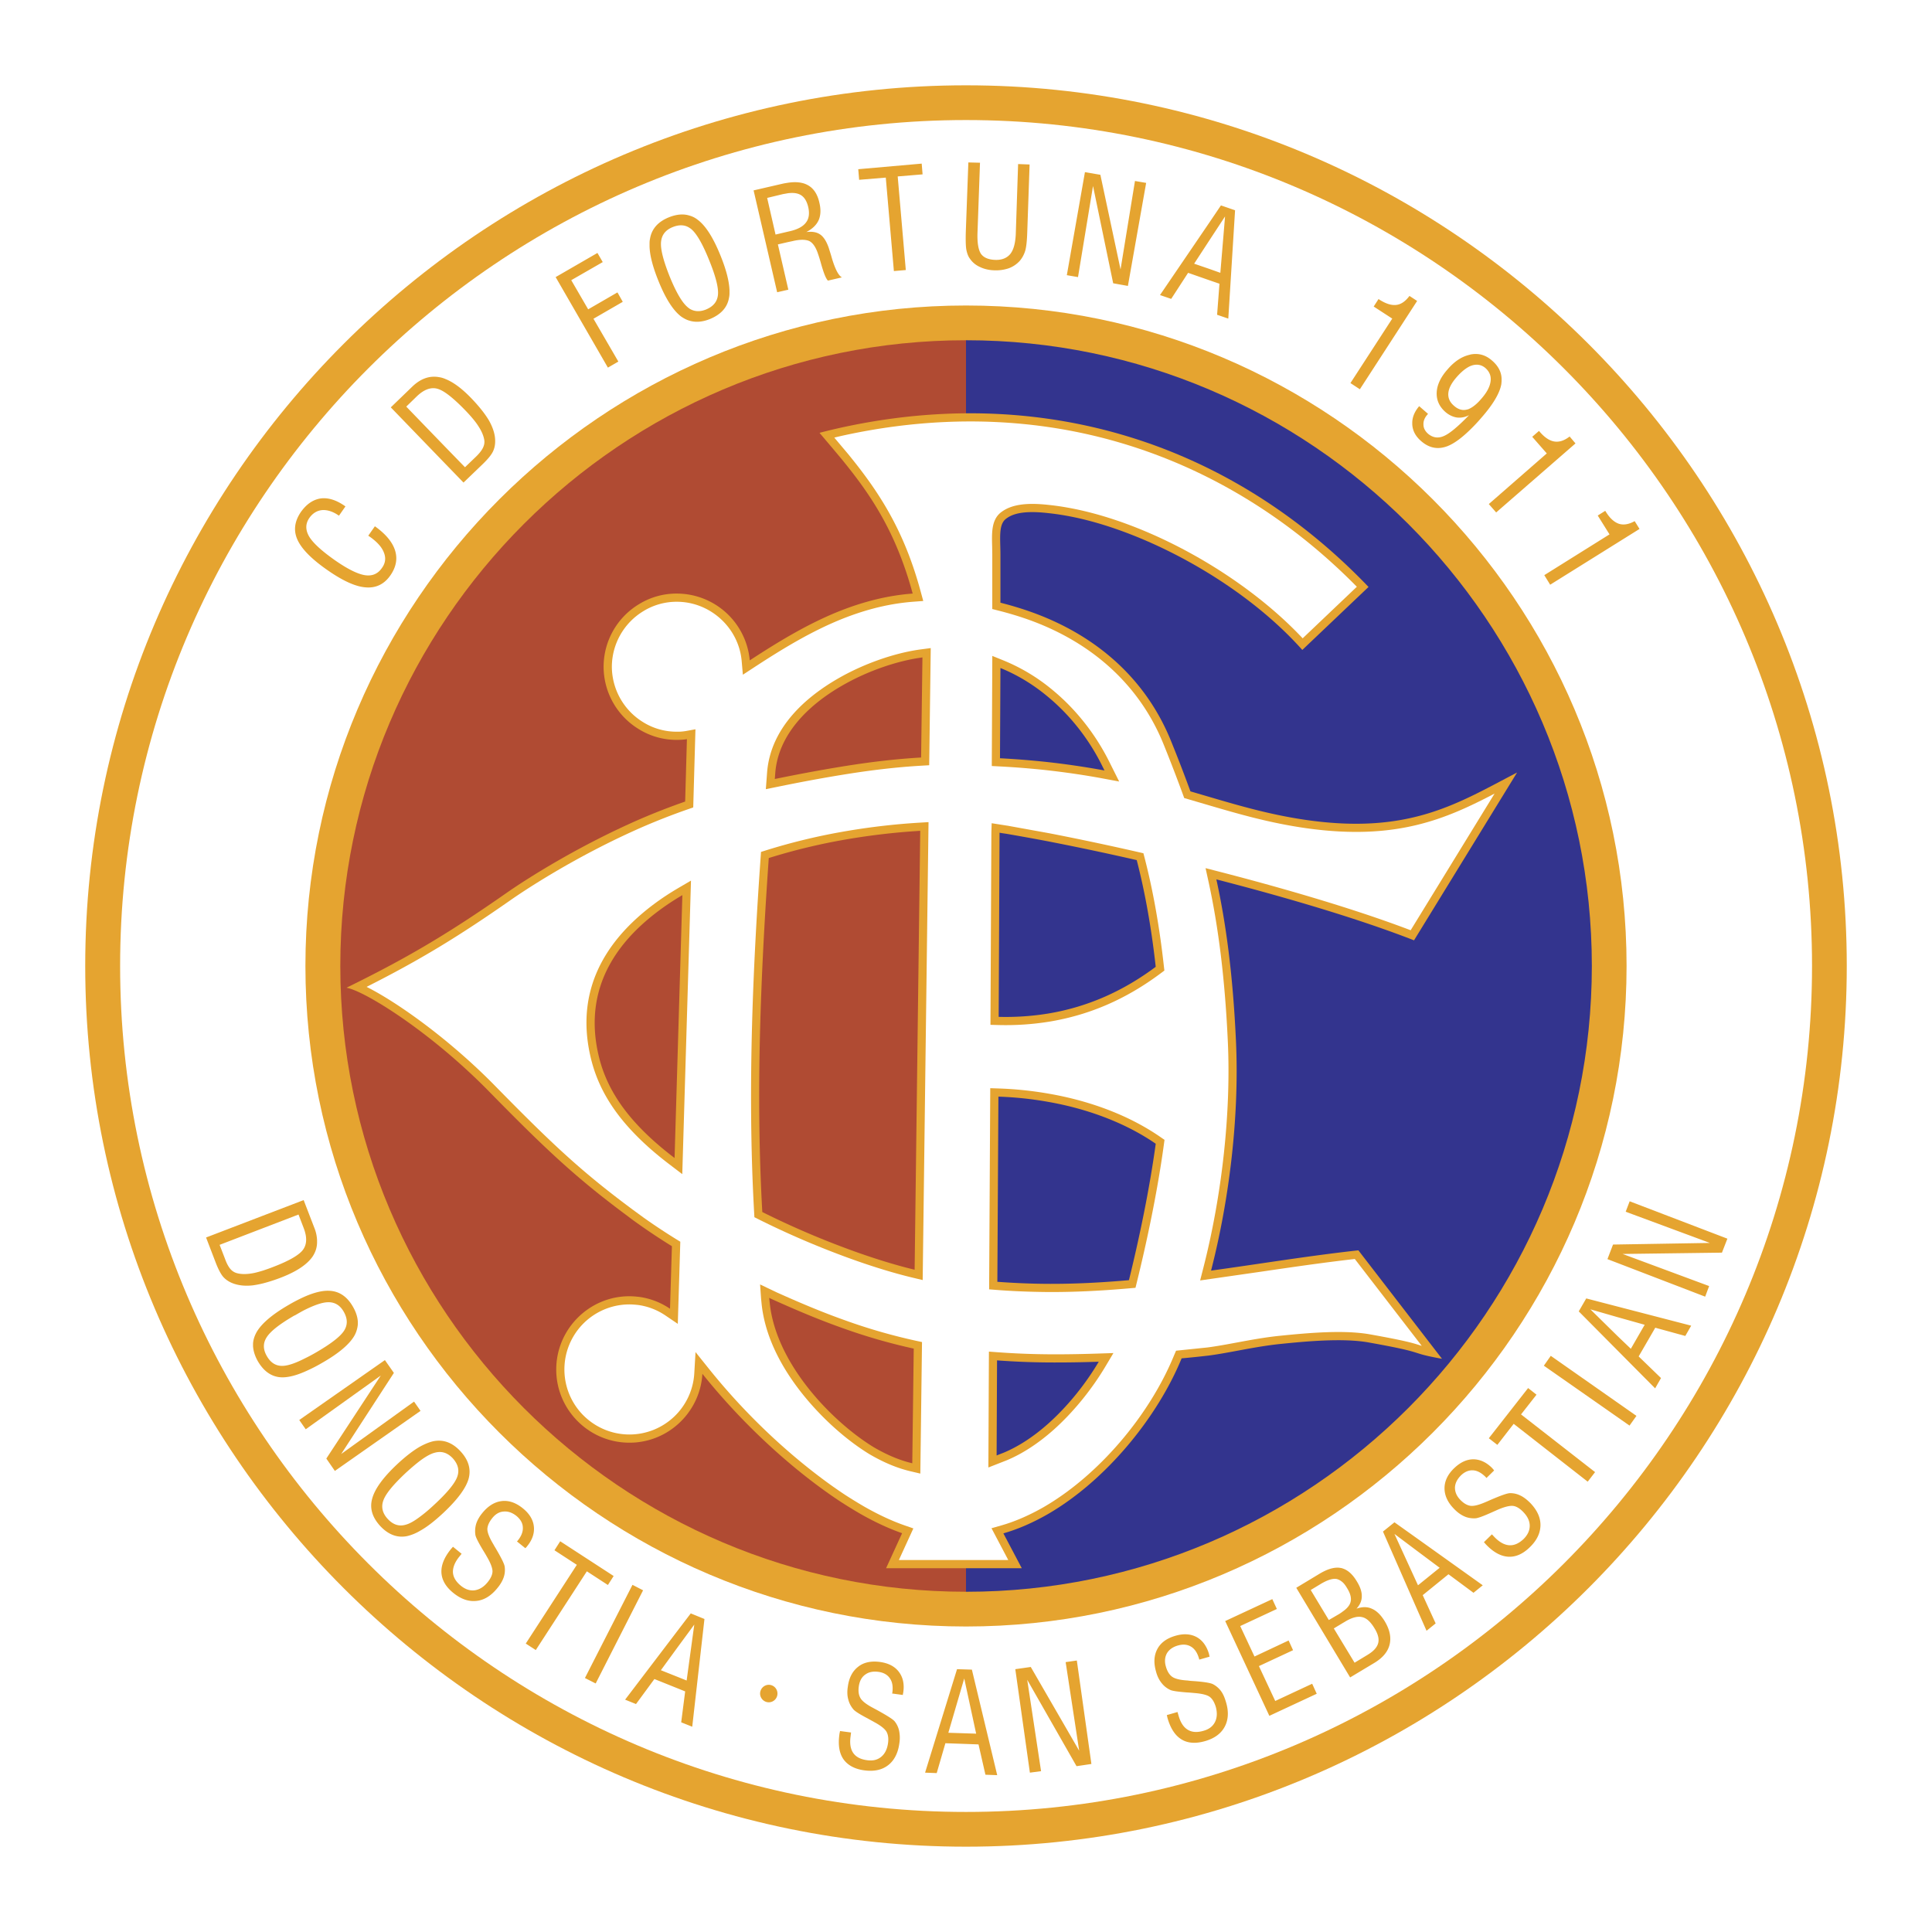 <svg xmlns="http://www.w3.org/2000/svg" width="2500" height="2500" viewBox="0 0 192.756 192.756"><g fill-rule="evenodd" clip-rule="evenodd"><path fill="#fff" d="M0 0h192.756v192.756H0V0z"/><path d="M96.378 184.244c48.401 0 87.874-39.472 87.874-87.873 0-48.387-39.473-87.859-87.874-87.859-48.387 0-87.875 39.473-87.875 87.859.001 48.401 39.488 87.873 87.875 87.873z" fill="#e5a430"/><path d="M96.378 180.778c-46.478 0-84.394-37.915-84.394-84.407 0-46.478 37.916-84.394 84.394-84.394 46.493 0 84.409 37.917 84.409 84.394 0 46.492-37.916 84.407-84.409 84.407z" fill="#fff"/><path d="M96.378 162.276c-36.287 0-65.906-29.604-65.906-65.905 0-36.287 29.62-65.891 65.906-65.891 36.301 0 65.905 29.604 65.905 65.891 0 36.301-29.603 65.905-65.905 65.905z" fill="#e5a430"/><path d="M96.378 33.946v124.865c34.391 0 62.44-28.048 62.44-62.439 0-34.378-28.048-62.426-62.44-62.426z" fill="#33348e"/><path d="M33.953 96.371c0 34.392 28.048 62.439 62.426 62.439V33.946c-34.378 0-62.426 28.048-62.426 62.425z" fill="#b04b33"/><path d="M120.828 126.769c1.85-7.195 2.834-15.521 2.482-22.967-.309-6.682-1.014-11.777-1.953-16.065 7.18 1.85 14.346 3.979 19.721 6.08l10.279-16.741c-5.83 3.024-10.617 6.182-20.852 4.758-4.289-.602-7.783-1.733-11.734-2.878a148.653 148.653 0 0 0-1.895-4.919c-2.172-5.449-6.328-9.751-12.35-12.335-1.469-.631-3.039-1.146-4.713-1.571v-4.817c0-1.513-.205-2.908.5-3.509.631-.515 1.688-.896 4.213-.617a24.78 24.78 0 0 1 1.939.279c7.459 1.351 17.387 6.549 23.467 13.378l6.607-6.285c-8.986-9.384-20-15.081-32.014-16.785-6.623-.939-13.524-.661-20.573.881-.734.162-1.468.338-2.188.529.734.866 1.468 1.732 2.188 2.599 2.864 3.495 5.419 7.21 7.107 13.437-2.526.19-4.875.808-7.107 1.674-3.23 1.263-6.227 3.083-9.148 4.992a7.317 7.317 0 0 0-7.283-6.666 7.12 7.12 0 0 0-3.789 1.071 7.298 7.298 0 0 0-3.51 6.227 7.297 7.297 0 0 0 3.51 6.226 7.123 7.123 0 0 0 3.789 1.073c.352 0 .689-.015 1.013-.074l-.176 6.227a66.905 66.905 0 0 0-4.625 1.806c-5.801 2.54-10.793 5.639-13.158 7.284-6.109 4.273-10.206 6.637-16.006 9.486 1.806.309 8.297 4.332 14.126 10.25 5.815 5.934 8.767 8.708 13.995 12.585.338.265.69.515 1.043.764a61.358 61.358 0 0 0 3.304 2.188l-.19 6.241a7.168 7.168 0 0 0-3.113-1.189c-.309-.03-.617-.06-.94-.06-4.024 0-7.298 3.29-7.298 7.313s3.274 7.298 7.298 7.298c.323 0 .631-.015.94-.059 3.436-.439 6.138-3.304 6.344-6.813 4.743 5.918 10.015 10.294 13.877 12.819.69.441 1.336.838 1.924 1.176 1.454.822 2.819 1.453 4.126 1.908l-1.601 3.495h13.54l-1.836-3.479c1.498-.427 2.982-1.088 4.42-1.909 5.846-3.378 10.971-9.707 13.363-15.552.809-.073 1.689-.161 2.703-.279 2.217-.293 4.596-.896 7.18-1.16 2.6-.264 6.242-.602 8.781-.146 6.154 1.102 3.688.97 7.314 1.63l-8.342-10.822c-4.918.539-9.779 1.347-14.699 2.023zm-53.526-11.235c-1.352-1.027-2.541-2.07-3.568-3.156-1.895-1.998-3.216-4.142-3.877-6.55-1.483-5.492.294-9.869 3.877-13.29 1.248-1.189 2.716-2.276 4.346-3.23l-.778 26.226zm23.716 30.457c-1.307-.309-2.555-.852-3.818-1.586-.969-.588-2.1-1.41-3.245-2.424-3.245-2.863-6.637-7.239-7.151-11.908-.015-.191-.044-.383-.059-.588.132.073.264.132.396.19 2.35 1.058 4.582 1.997 6.813 2.79a57.246 57.246 0 0 0 7.21 2.086l-.146 11.44zm.235-19.31c-2.085-.5-4.625-1.293-7.298-2.307a83.967 83.967 0 0 1-7.9-3.45c-.661-11.777-.176-23.555.646-35.317a59.87 59.87 0 0 1 7.254-1.776 67.688 67.688 0 0 1 7.856-.94l-.558 43.79zm.646-51.104c-2.555.147-5.154.455-7.944.911-2.085.338-4.288.749-6.652 1.233l.044-.587c.293-3.789 3.187-6.711 6.608-8.693 2.702-1.571 5.727-2.541 8.077-2.849l-.133 9.985zm7.915-8.929c1.703.69 3.289 1.66 4.713 2.85 2.219 1.835 4.055 4.17 5.361 6.755.102.206.205.411.309.617a80.325 80.325 0 0 0-5.67-.837 85.83 85.83 0 0 0-4.758-.382l.045-9.003zm4.713 75.437c-1.408 1.248-2.922 2.246-4.42 2.863-.234.088-.455.177-.674.265l.043-9.487c1.6.118 3.275.191 5.051.206a122.79 122.79 0 0 0 5.096-.073c-1.35 2.276-3.127 4.478-5.096 6.226zm8.108-14.362c-2.674.235-5.375.382-8.107.367a72.811 72.811 0 0 1-5.021-.205l.104-18.474a34.92 34.92 0 0 1 4.918.514c4.303.749 8.02 2.276 10.779 4.186-.677 4.933-1.763 9.911-2.673 13.612zm-8.108-26.594a26.368 26.368 0 0 1-4.889.323l.088-18.371c.234.044.455.073.66.103 1.277.22 2.672.47 4.141.749 2.717.529 5.742 1.161 8.885 1.88.896 3.466 1.498 7.078 1.895 10.646-3.127 2.335-6.666 3.994-10.78 4.67z" fill="#e5a430"/><path d="M84.13 43.45c6.896-1.508 13.72-1.801 20.284-.87 11.625 1.648 22.309 7.168 30.959 15.961l-5.406 5.144c-5.873-6.265-15.342-11.572-23.355-13.023a25.55 25.55 0 0 0-2-.288c-2.334-.258-3.818-.013-4.812.796-.883.753-.85 1.999-.814 3.319l.014.823v5.451l.615.156c1.703.433 3.207.934 4.592 1.53 5.662 2.431 9.783 6.542 11.916 11.889a158.168 158.168 0 0 1 1.885 4.895l.141.388 1.977.579c3.344.983 6.502 1.912 10.27 2.44 8.918 1.241 13.85-.922 18.717-3.462l-8.371 13.634c-6.139-2.341-13.77-4.472-19.178-5.866l-1.285-.331.285 1.296c1.021 4.667 1.654 9.877 1.934 15.928.336 7.069-.561 15.354-2.457 22.727l-.303 1.185 6.215-.894c3.018-.443 6.131-.896 9.217-1.247l6.68 8.667-.203-.064c-.652-.208-1.393-.445-4.943-1.08-2.555-.458-5.988-.169-9.008.138-1.518.155-2.945.421-4.326.678-1.006.187-1.957.363-2.879.485l-3.154.326-.195.453c-2.488 6.073-7.598 12.021-13.018 15.154-1.447.826-2.873 1.443-4.234 1.83l-.967.275s1.129 2.143 1.674 3.174H89.68l1.445-3.155-.847-.295c-1.27-.441-2.576-1.047-3.993-1.848a49.665 49.665 0 0 1-1.886-1.152c-2.236-1.463-8.061-5.633-13.679-12.643l-1.327-1.656-.124 2.118a6.482 6.482 0 0 1-6.469 6.105 6.489 6.489 0 0 1 0-12.979c.279 0 .555.026.846.054a6.414 6.414 0 0 1 2.75 1.054l1.228.832.25-8.196-.404-.247a60.758 60.758 0 0 1-3.259-2.159l-1.011-.739c-5.168-3.834-8.005-6.485-13.915-12.514-4.577-4.646-9.726-8.274-12.71-9.765 5.293-2.671 9.142-5.002 14.474-8.732.973-.677 6.182-4.211 13.018-7.205a65.83 65.83 0 0 1 4.565-1.782l.532-.185.221-7.796-.99.18a4.803 4.803 0 0 1-.867.061 6.302 6.302 0 0 1-3.356-.947 6.522 6.522 0 0 1-3.127-5.535 6.514 6.514 0 0 1 3.118-5.529 6.32 6.32 0 0 1 3.365-.953c3.34 0 6.183 2.601 6.47 5.921l.118 1.358 1.141-.746c2.768-1.808 5.773-3.655 9-4.916 2.37-.92 4.618-1.45 6.872-1.621l.984-.074-.259-.953c-1.64-6.048-4.09-9.867-7.263-13.74l-1.353-1.607c.29-.073.588-.142.892-.21zM67.668 88.604c-1.701.996-3.213 2.121-4.497 3.344-4.172 3.983-5.551 8.724-4.102 14.092.677 2.468 2.008 4.723 4.073 6.898 1.035 1.095 2.235 2.156 3.666 3.245l1.263.961.869-29.285-1.272.745zm8.263 40.94l.035.348.027.271c.647 5.88 5.406 10.653 7.422 12.432 1.106.978 2.269 1.846 3.363 2.509 1.418.824 2.74 1.373 4.053 1.683l.99.233.168-13.122-.65-.142a56.116 56.116 0 0 1-7.108-2.057c-1.968-.699-4.114-1.578-6.755-2.766l-1.642-.785.097 1.396zm15.832-47.468a67.708 67.708 0 0 0-7.952.952 60.872 60.872 0 0 0-7.355 1.801l-.53.167-.039.554c-.681 9.73-1.369 22.55-.647 35.42l.026.471.421.212a85.26 85.26 0 0 0 7.979 3.485c2.645 1.003 5.203 1.811 7.397 2.336l.993.238.583-45.688-.876.052zm.162-17.293c-2.672.351-5.805 1.455-8.381 2.953-3.002 1.739-6.657 4.771-7.011 9.335l-.125 1.665 1.059-.215c2.431-.499 4.596-.9 6.619-1.227 2.863-.467 5.434-.762 7.861-.902l.759-.044.154-11.688-.935.123zm7.073 1.862l-.047 9.78.777.041c1.578.082 3.164.209 4.711.378 2.004.227 3.84.498 5.607.827l1.613.301-1.043-2.084c-1.371-2.71-3.295-5.137-5.568-7.019a18.594 18.594 0 0 0-4.928-2.977l-1.117-.452-.005 1.205zm-.338 69.078l-.049 10.688 1.807-.708c1.535-.631 3.143-1.671 4.65-3.007l.002-.001c1.969-1.749 3.836-4.029 5.254-6.42l.762-1.28-1.488.049c-1.918.063-3.572.087-5.062.073a76.761 76.761 0 0 1-4.998-.203l-.873-.064-.005.873zm.133-26.317l-.107 19.232.758.06c1.58.123 3.242.191 5.078.208 2.521.014 5.197-.108 8.184-.371l.582-.051.139-.566c.838-3.402 1.984-8.54 2.689-13.697l.068-.497-.412-.285c-3.016-2.085-6.855-3.578-11.104-4.317a35.845 35.845 0 0 0-5.031-.525l-.84-.028-.004.837zm.117-26.329l-.092 19.17.799.021a27.231 27.231 0 0 0 5.041-.333h.002c4.033-.663 7.676-2.24 11.135-4.822l.375-.279-.053-.464c-.432-3.898-1.076-7.519-1.914-10.761l-.125-.48-.482-.111a280.463 280.463 0 0 0-8.912-1.885l-4.174-.755-.096-.013-1.475-.232-.029.944z" fill="#fff"/><path d="M32.675 56.883c1.513 1.058 2.79 1.645 3.803 1.718 1.028.088 1.85-.309 2.467-1.189.573-.822.735-1.659.47-2.496-.264-.838-.939-1.645-2.012-2.409l-.661.94.132.088c.734.515 1.219 1.042 1.424 1.586.22.543.162 1.057-.19 1.542-.411.602-.984.837-1.718.72-.72-.118-1.733-.617-3.01-1.513-1.307-.925-2.159-1.703-2.541-2.349-.382-.661-.368-1.278.029-1.851.338-.47.764-.734 1.292-.779.514-.029 1.071.147 1.659.559l.646-.925-.104-.074c-.837-.572-1.63-.822-2.379-.719-.749.118-1.395.558-1.953 1.336-.646.94-.764 1.865-.353 2.775.414.926 1.413 1.939 2.999 3.04zM46.244 48.146l1.939-1.864c.499-.485.837-.896.999-1.234s.235-.72.22-1.131c-.015-.602-.22-1.248-.602-1.938-.396-.676-.999-1.439-1.806-2.276-.925-.955-1.777-1.586-2.57-1.895a2.36 2.36 0 0 0-.603-.176c-.954-.176-1.85.132-2.702.955l-2.129 2.056 5.434 5.624 1.82 1.879zm-5.712-7.578l1.057-1.028c.69-.661 1.366-.925 2.012-.764.235.059.514.191.822.397.528.352 1.16.91 1.894 1.659.676.69 1.16 1.277 1.439 1.732.294.455.485.896.558 1.322.044.265 0 .529-.132.793-.118.25-.353.558-.705.896l-1.086 1.042-1.968-2.026-3.891-4.023zM61.693 36.075l-2.483-4.273 2.923-1.689-.529-.94-2.922 1.689-1.688-2.908 3.142-1.806-.529-.911-4.17 2.409 5.213 9.031 1.043-.602zM69.579 21.904a2.239 2.239 0 0 0-.793-.396c-.602-.191-1.292-.132-2.056.176-1.087.441-1.718 1.16-1.879 2.145-.03.132-.045.279-.045.426v.352c.03.896.324 2.027.882 3.407.719 1.792 1.483 2.981 2.291 3.583.265.176.529.323.808.396.617.191 1.307.132 2.042-.162 1.102-.455 1.747-1.16 1.909-2.144.029-.132.044-.279.044-.426v-.294c-.03-.896-.323-2.056-.896-3.465-.736-1.821-1.5-3.011-2.307-3.598zm2.055 7.475c-.059.705-.456 1.189-1.189 1.498-.617.25-1.175.22-1.66-.088-.073-.059-.162-.118-.235-.191-.529-.47-1.116-1.483-1.748-3.04-.617-1.557-.91-2.687-.852-3.392.06-.719.441-1.219 1.175-1.513.631-.25 1.189-.235 1.659.074.088.059.162.103.235.176.514.455 1.102 1.483 1.733 3.054.647 1.586.941 2.731.882 3.422zM83 25.767c-.117-.426-.235-.764-.308-1.014-.221-.646-.5-1.102-.852-1.351-.353-.25-.822-.323-1.396-.25.602-.309 1.014-.705 1.234-1.189.206-.47.235-1.057.073-1.733-.191-.881-.602-1.483-1.219-1.792-.485-.25-1.131-.323-1.909-.206-.191.03-.382.059-.573.103l-2.863.661 2.35 10.162 1.086-.25h.029l-.029-.132-1.013-4.391 1.013-.234.426-.089c.778-.19 1.351-.176 1.718 0 .353.191.646.632.866 1.322.088.25.191.587.309 1.014.25.866.455 1.395.661 1.6l1.395-.323c-.337-.175-.675-.822-.998-1.908zm-4.244-2.688l-.132.03-1.248.293-.837-3.656 1.586-.382c.177-.029.338-.059.5-.088.499-.059.896-.015 1.205.146.396.206.66.617.807 1.233.147.646.074 1.175-.235 1.557-.295.397-.853.691-1.646.867zM91.958 16.324l-6.33.558.089 1.057 2.658-.22.808 9.325 1.189-.103-.808-9.339 2.482-.206-.088-1.072zM102.268 25.076c.117-.353.189-.969.219-1.851l.236-6.813-1.146-.044-.234 7.02c-.045.896-.221 1.556-.559 1.967-.338.396-.838.602-1.512.573-.676-.029-1.146-.235-1.41-.617-.25-.396-.367-1.072-.338-2.056l.25-7.02-1.161-.029-.25 6.799c-.029.881-.015 1.512.044 1.879.073.367.176.675.352.911.235.352.573.646.999.837.426.206.91.323 1.455.338a3.993 3.993 0 0 0 1.438-.206 2.79 2.79 0 0 0 1.088-.734c.234-.279.409-.587.529-.954zM111.797 26.882l-2.012-9.442-1.541-.264-1.806 10.279 1.115.191 1.498-9.09 2.011 9.707 1.469.264 1.821-10.279-1.116-.191-1.439 8.825zM118.537 27.22l2.145.749.984.338-.236 3.098 1.117.382.676-10.808-1.41-.485-1.131 1.674-4.949 7.27 1.117.382 1.687-2.6zm2.145-3.275l1.541-2.35-.469 5.625-1.072-.382-1.543-.529 1.543-2.364zM135.674 38.836l5.713-8.811-.764-.5c-.396.529-.822.837-1.307.896-.5.059-1.043-.118-1.674-.514l-.104-.073-.484.749 1.852 1.204-4.172 6.432.94.617zM140.902 42.287v.044c.029.631.322 1.189.881 1.674.809.705 1.674.866 2.615.514.645-.25 1.379-.778 2.217-1.586.381-.367.777-.778 1.189-1.263 1.16-1.321 1.82-2.438 1.982-3.333.014-.132.029-.264.029-.382v-.162c-.016-.675-.338-1.292-.955-1.82-.631-.559-1.352-.764-2.158-.603-.029.015-.059.015-.088.029-.779.176-1.514.661-2.203 1.469-.689.778-1.043 1.557-1.072 2.306-.029.749.264 1.409.896 1.953.352.294.734.47 1.131.529.396.044.807-.029 1.203-.235-1.115 1.145-1.953 1.85-2.525 2.085-.572.25-1.102.162-1.572-.235-.293-.264-.453-.573-.453-.911-.016-.352.115-.69.41-1.013l.043-.059-.879-.764c-.441.514-.676 1.058-.691 1.615v.148zm5.448-1.425c-.439.118-.881-.015-1.291-.382-.412-.352-.602-.778-.559-1.263.045-.485.322-1.014.838-1.601.439-.5.865-.852 1.277-1.058.088-.044.176-.073.264-.103.5-.147.939-.059 1.322.264.41.367.588.808.514 1.336-.074.544-.383 1.117-.926 1.733-.41.484-.807.808-1.174.984a.867.867 0 0 1-.265.09zM148.539 50.29l.734.837 7.914-6.887-.586-.69c-.529.412-1.029.573-1.514.5s-.969-.396-1.453-.954l-.088-.103-.676.587 1.453 1.659-5.784 5.051zM154.074 57.383l.588.954 8.914-5.565-.484-.778c-.588.323-1.102.411-1.572.264-.469-.162-.895-.543-1.291-1.175l-.074-.118-.748.47 1.174 1.879-6.507 4.069zM26.229 128.046a16.12 16.12 0 0 0 1.82-.587c1.557-.603 2.6-1.308 3.143-2.1.279-.427.426-.867.441-1.366v-.265a3.715 3.715 0 0 0-.279-1.248l-1.058-2.746-4.067 1.557-5.669 2.174.969 2.525c.25.646.5 1.116.734 1.396.25.278.573.499.955.646.573.22 1.233.294 2.026.206.295-.045.632-.104.985-.192zm-2.556-1.013a1.317 1.317 0 0 1-.675-.411c-.191-.221-.382-.559-.543-1.014l-.544-1.41 4.318-1.659 3.554-1.365.528 1.38c.338.896.309 1.615-.088 2.144-.396.529-1.396 1.103-2.967 1.704-.367.146-.72.265-1.027.367-.441.132-.808.234-1.116.279-.544.088-1.028.088-1.44-.015zM32.132 135.976c1.703-.969 2.79-1.909 3.26-2.775a2.82 2.82 0 0 0 .309-1.072v-.264c-.03-.485-.191-.984-.5-1.513-.587-1.014-1.38-1.542-2.379-1.571-.646-.029-1.438.162-2.364.558-.5.221-1.058.499-1.66.853-1.674.969-2.746 1.895-3.23 2.775-.191.367-.309.734-.323 1.115v.221c.03.485.191.998.484 1.513.603 1.028 1.396 1.571 2.379 1.601.632.015 1.425-.177 2.35-.588a15.475 15.475 0 0 0 1.674-.853zm-3.862.294c-.705.044-1.249-.279-1.645-.97-.396-.675-.396-1.321 0-1.908.396-.603 1.321-1.322 2.775-2.158v.014c.382-.22.734-.426 1.058-.587.925-.456 1.659-.705 2.188-.734.705-.044 1.263.265 1.645.939.396.69.411 1.321.03 1.909-.382.588-1.322 1.307-2.791 2.159-.382.22-.734.411-1.072.572-.94.484-1.674.734-2.188.764zM41.31 139.838l-7.269 5.228 5.257-8.091-.896-1.278-8.546 5.977.646.925 7.489-5.361-5.433 8.283.852 1.234 8.546-5.992-.646-.925zM46.758 147.519c.249-.955-.015-1.865-.823-2.731-.807-.867-1.703-1.189-2.687-.999-.396.088-.837.265-1.322.528-.675.382-1.439.97-2.276 1.748-1.41 1.321-2.247 2.467-2.511 3.437-.279.969 0 1.879.793 2.746.808.866 1.704 1.203 2.673 1.013a4.614 4.614 0 0 0 1.322-.543c.69-.382 1.439-.97 2.291-1.763 1.424-1.337 2.276-2.482 2.54-3.436zm-3.378 2.554c-.528.499-1.013.91-1.454 1.233-.558.426-1.042.705-1.424.808-.676.206-1.278.015-1.821-.572-.528-.572-.675-1.204-.426-1.865.25-.676.999-1.571 2.217-2.717.543-.499 1.028-.91 1.454-1.233.558-.411 1.028-.675 1.41-.778.69-.206 1.292-.029 1.836.543.528.588.689 1.205.44 1.865-.235.646-.984 1.556-2.232 2.716zM52.588 154.273c.529-.646.749-1.308.675-1.982-.073-.661-.44-1.277-1.101-1.807-.69-.558-1.395-.808-2.115-.72-.705.088-1.351.484-1.924 1.189-.293.353-.499.72-.617 1.087a2.594 2.594 0 0 0-.073 1.116c.044.234.293.734.764 1.513.162.264.293.484.382.646.381.646.558 1.146.558 1.469-.014.338-.176.69-.484 1.072-.382.47-.808.734-1.292.808-.47.059-.925-.088-1.38-.455-.499-.411-.763-.852-.792-1.337-.015-.484.19-1.013.631-1.557l.235-.294-.866-.704c-.015.029-.059.073-.103.132a.82.82 0 0 0-.118.132c-.661.823-.969 1.602-.925 2.335.044.734.44 1.41 1.189 2.013.764.616 1.527.881 2.305.793.764-.074 1.469-.514 2.085-1.277.309-.368.514-.735.631-1.072.118-.353.147-.69.103-1.043-.029-.294-.352-.925-.939-1.924-.103-.161-.162-.279-.206-.353-.396-.661-.587-1.16-.587-1.498.015-.338.176-.704.484-1.086.323-.411.705-.632 1.131-.661.441-.044.866.103 1.292.44.397.338.617.705.632 1.131.029.44-.147.881-.514 1.336l-.073.073.837.676.088-.088c.043-.044.072-.073.087-.103zM60.65 158.136l.573-.897-5.331-3.466-.573.897 2.232 1.453-5.095 7.856.999.647 5.095-7.856 2.1 1.366zM63.102 158.12l-4.743 9.296 1.072.544 4.729-9.296-1.058-.544zM67.596 162.702l-5.228 6.873 1.086.439 1.835-2.496 2.306.925.764.309-.396 3.084 1.101.44 1.219-10.749-1.366-.558-1.321 1.733zm.91 4.963l-.911-.366-1.659-.661 1.659-2.276 1.674-2.276-.763 5.579zM87.802 165.815c-.881-.117-1.615.029-2.174.47-.572.44-.925 1.102-1.042 2.013-.073.454-.059.88.044 1.248.088.367.265.704.514.998.146.177.617.484 1.41.896.279.161.514.279.661.367.661.353 1.072.69 1.233.97.162.293.22.676.147 1.16-.088.602-.323 1.057-.69 1.351-.382.308-.852.411-1.424.323-.631-.089-1.087-.323-1.366-.734-.265-.396-.353-.954-.25-1.659l.044-.367-1.101-.147c0 .029-.015.089-.03.162-.015.073-.03.132-.03.176-.146 1.043-.014 1.865.397 2.467.425.603 1.115.984 2.07 1.116.969.132 1.762-.029 2.379-.499s.998-1.204 1.131-2.173a3.515 3.515 0 0 0-.015-1.249 2.287 2.287 0 0 0-.441-.954c-.176-.221-.793-.603-1.806-1.16-.162-.088-.279-.146-.353-.19-.676-.353-1.102-.69-1.263-.984-.176-.293-.235-.689-.162-1.175.074-.514.279-.911.631-1.16.353-.265.793-.353 1.336-.279.514.074.896.294 1.131.646.25.353.323.822.25 1.41l-.029.103 1.072.146c0-.029.015-.073.015-.132.015-.059.029-.103.029-.133.118-.821-.029-1.497-.44-2.041-.409-.545-1.041-.868-1.878-.986zM96.011 166.55l-.528-.016-3.187 10.324 1.16.044.866-2.98 1.689.059 1.616.059.689 3.024 1.176.044-2.527-10.528-.954-.03zm0 6.373l-1.395-.044 1.395-4.772.191-.646 1.189 5.507-1.38-.045zM106.32 165.83l1.35 8.84-4.83-8.356-1.543.22 1.455 10.324 1.115-.147-1.381-9.119 4.92 8.62 1.483-.221-1.453-10.322-1.116.161zM121.812 168.708a2.324 2.324 0 0 0-.793-.675c-.25-.133-.969-.25-2.115-.323a5.412 5.412 0 0 1-.412-.045c-.748-.043-1.277-.176-1.555-.381-.279-.206-.484-.544-.617-1.014-.146-.499-.104-.939.104-1.321.219-.367.586-.632 1.1-.778.516-.146.941-.104 1.307.117.369.221.633.617.795 1.189l.029.103 1.027-.294c-.016-.028-.016-.072-.029-.131-.016-.06-.029-.104-.029-.133-.234-.793-.646-1.365-1.234-1.689-.602-.322-1.307-.366-2.113-.131-.867.249-1.469.689-1.807 1.32-.338.633-.383 1.381-.133 2.248.117.454.309.837.543 1.13.236.309.529.543.881.705.207.103.764.177 1.66.25.322.015.572.044.748.059.75.059 1.264.19 1.527.382.266.205.457.528.604.998.16.588.131 1.102-.088 1.527-.221.426-.604.72-1.16.867-.617.176-1.131.146-1.559-.118-.41-.249-.719-.72-.91-1.409l-.102-.353-1.072.308c.016.029.029.089.045.162.014.073.029.132.043.176.293.999.75 1.703 1.381 2.086.615.382 1.41.44 2.334.176.941-.264 1.602-.749 1.969-1.424.367-.676.426-1.499.146-2.438-.134-.47-.294-.852-.515-1.146zM127.23 169.707l-1.628-3.48 3.406-1.586-.442-.97-3.406 1.601-1.424-3.04 3.657-1.704-.455-.983-4.7 2.188 4.405 9.456 4.728-2.202-.455-.999-3.686 1.719zM136.895 160.515c-.457-.221-.984-.221-1.559-.016.338-.366.529-.777.529-1.219.016-.44-.146-.939-.471-1.468-.426-.734-.924-1.175-1.467-1.337a.273.273 0 0 0-.117-.029c-.588-.132-1.307.059-2.145.559l-2.336 1.409 4.598 7.651.777 1.292 2.424-1.454c.822-.499 1.336-1.102 1.512-1.82.176-.72.016-1.483-.471-2.306-.38-.631-.806-1.057-1.274-1.262zm-6.125-1.88l.998-.603c.662-.396 1.176-.558 1.572-.499.205.044.396.147.588.309.176.146.322.353.469.603.354.558.457 1.042.338 1.424-.088.309-.352.631-.807.939-.088.074-.191.133-.295.206l-1.057.616-1.806-2.995zm6.726 5.315c-.117.426-.471.809-1.088 1.175l-1.262.764-1.219-2.012-.852-1.409.852-.515.248-.146c.691-.426 1.264-.573 1.705-.47.455.088.865.47 1.262 1.131.354.572.471 1.071.354 1.482zM139.125 151.88l-1.145.925 3.393 7.739.953 2.158.91-.734-1.291-2.819 2.57-2.085 2.496 1.85.924-.749-6.562-4.684-2.248-1.601zm4.51 4.537l-2.16 1.747-.102-.22-2.248-4.904 2.248 1.688 2.262 1.689zM151.682 149.207a2.244 2.244 0 0 0-1.014-.235c-.295 0-.969.25-2.027.705-.16.073-.293.132-.367.162-.705.308-1.219.44-1.557.396-.338-.044-.689-.249-1.027-.602-.367-.382-.529-.778-.529-1.219.016-.426.221-.837.604-1.219.381-.367.793-.528 1.219-.499s.836.264 1.248.675l.072.089.764-.75c-.014-.014-.043-.059-.072-.103a.413.413 0 0 1-.088-.103c-.588-.602-1.221-.896-1.895-.91-.676 0-1.307.293-1.924.881-.646.617-.969 1.292-.969 2.012 0 .705.307 1.395.939 2.041.322.338.66.588 1.014.749.338.161.719.22 1.1.205.236 0 .764-.19 1.586-.558.295-.132.529-.234.691-.308.689-.294 1.203-.411 1.527-.368.322.044.66.25.998.603.426.44.646.896.646 1.38 0 .471-.205.911-.617 1.322-.469.44-.939.646-1.424.616-.484-.028-.984-.308-1.469-.807l-.264-.28-.793.779c.014.029.059.073.117.132.043.059.088.103.102.117.734.765 1.469 1.16 2.203 1.204s1.455-.264 2.145-.939c.705-.676 1.057-1.41 1.072-2.188.014-.764-.324-1.513-1.014-2.232-.337-.337-.659-.587-.997-.748zM153.297 139.147l-.838-.66-3.92 5.007.852.661 1.629-2.099 7.386 5.77.735-.954-7.387-5.756 1.543-1.969zM154.031 136.255l8.547 5.976.69-.968-8.547-5.992-.69.984zM158.26 129.544l-.748 1.292 3.861 3.892 3.76 3.788.586-1.027-2.23-2.158 1.658-2.864 2.996.822.588-1.027-7.357-1.909-3.114-.809zm5.83 2.629l-1.381 2.394-1.336-1.278-2.701-2.657 2.701.778 2.717.763zM172.342 123.582l-9.75-3.729-.397 1.042 8.401 3.113-9.664.161-.557 1.454 9.75 3.745.396-1.057-8.634-3.203 9.912-.131.543-1.395zM76.701 168.092a.88.88 0 0 0-.867.881c0 .47.396.866.867.866a.868.868 0 0 0 .866-.866.87.87 0 0 0-.866-.881z" fill="#e5a430"/></g></svg>